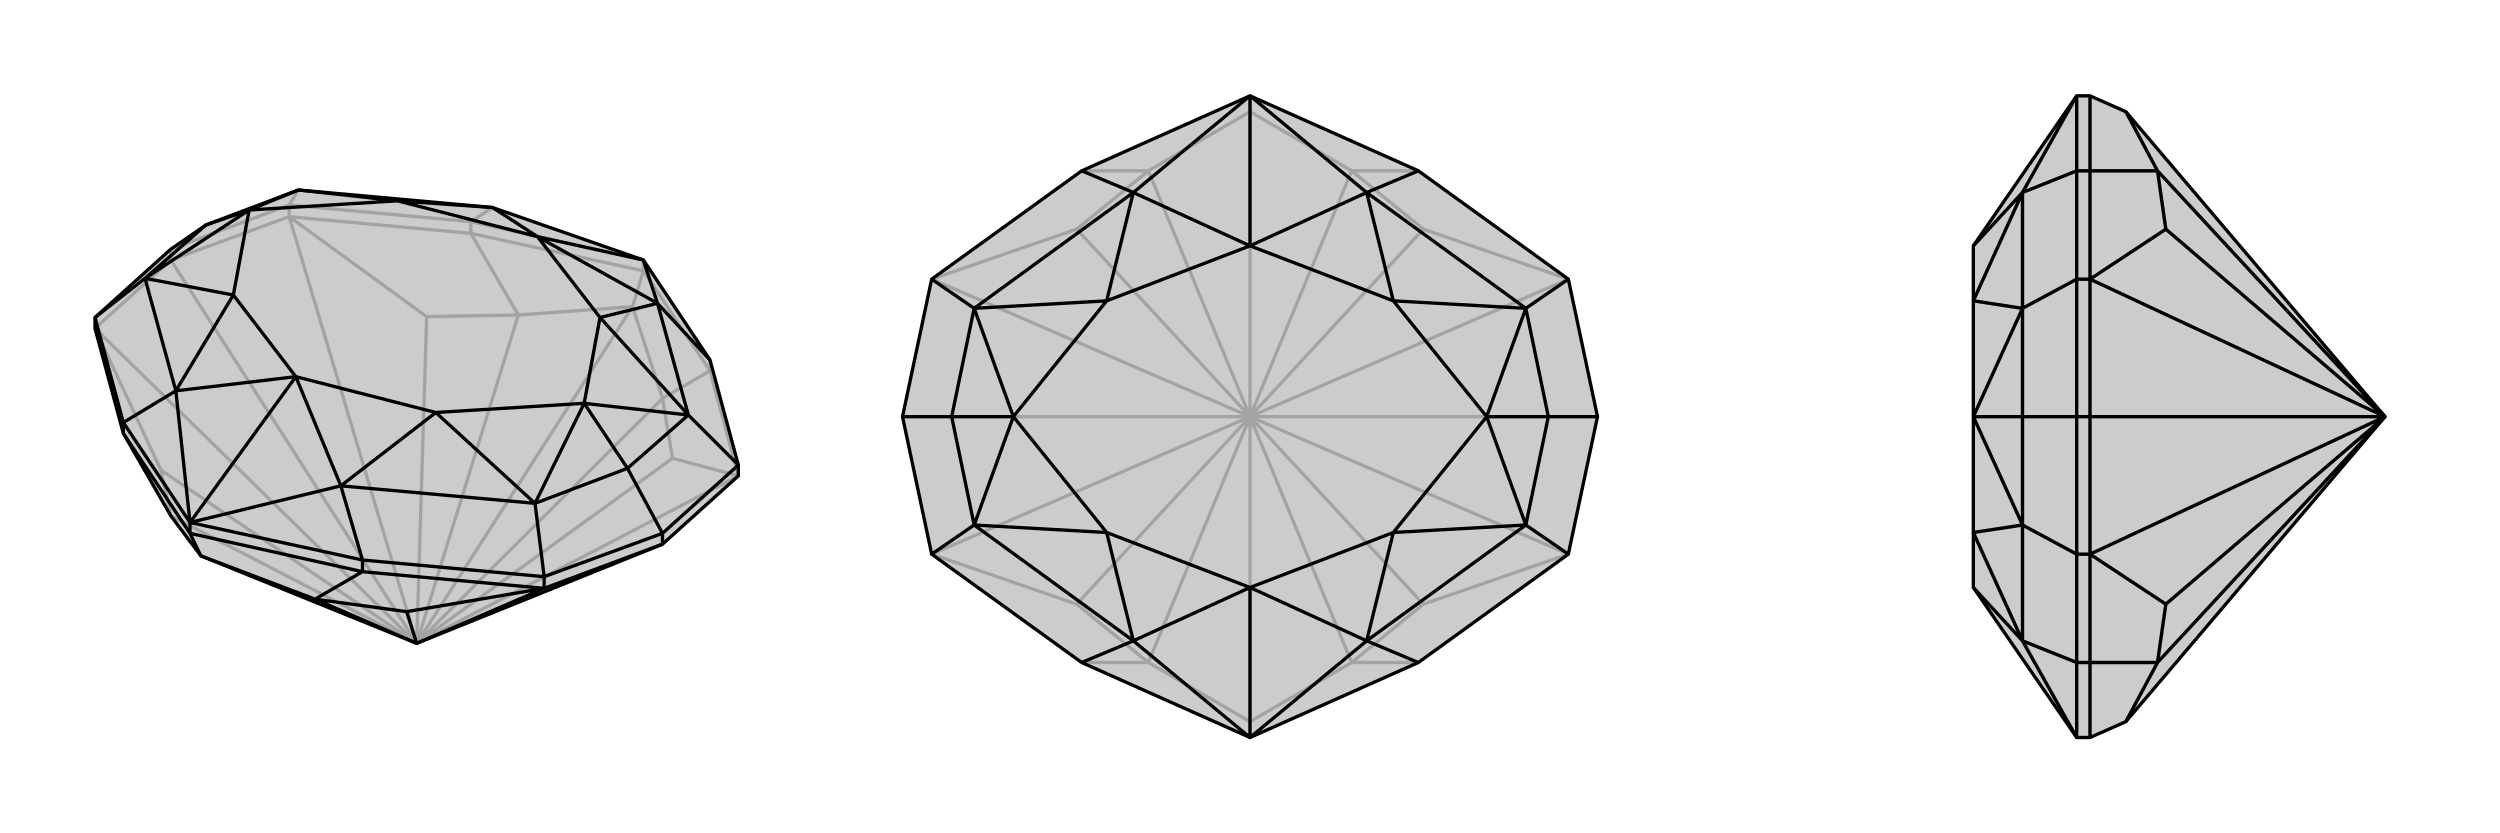 <svg xmlns="http://www.w3.org/2000/svg" viewBox="0 0 3000 1000">
    <g stroke="currentColor" stroke-width="4" fill="none" transform="translate(0 -24)">
        <path fill="currentColor" stroke="none" fill-opacity=".2" d="M241,691L205,643L148,544L114,418L114,405L205,323L247,294L358,252L591,273L772,336L852,456L886,582L886,595L795,677L500,796z" />
<path stroke-opacity=".2" d="M500,796L205,336M500,796L114,418M500,796L347,284M500,796L886,595M500,796L193,588M500,796L512,404M500,796L807,574M500,796L205,643M500,796L622,402M500,796L795,502M500,796L759,392M193,588L114,418M193,588L205,643M512,404L347,284M512,404L622,402M807,574L886,595M807,574L795,502M622,402L759,392M622,402L565,304M759,392L795,502M795,502L852,469M759,392L772,349M565,304L772,349M772,349L852,469M772,349L772,336M565,304L347,284M565,304L565,290M852,469L886,595M852,469L852,456M114,418L205,336M347,284L205,336M347,284L347,270M205,336L205,323M772,336L565,290M565,290L347,270M565,290L591,273M205,323L347,270M347,270L358,252" />
<path d="M241,691L205,643L148,544L114,418L114,405L205,323L247,294L358,252L591,273L772,336L852,456L886,582L886,595L795,677L500,796z" />
<path d="M500,796L653,730M500,796L488,758M500,796L378,743M488,758L653,730M488,758L378,743M241,691L378,743M378,743L435,710M241,691L228,664M148,544L228,664M228,664L435,710M228,664L228,651M148,544L148,531M435,710L653,730M435,710L435,696M653,730L795,677M653,730L653,716M795,677L795,664M435,696L228,651M228,651L148,531M852,456L789,388M435,696L653,716M435,696L409,607M148,531L114,405M148,531L211,493M886,582L795,664M886,582L826,522M653,716L795,664M653,716L642,628M795,664L753,586M114,405L174,358M772,336L789,388M228,651L409,607M228,651L211,493M228,651L355,476M772,336L645,308M826,522L789,388M642,628L409,607M174,358L211,493M789,388L645,308M789,388L720,405M409,607L355,476M409,607L523,519M211,493L355,476M211,493L280,378M591,273L645,308M591,273L477,265M826,522L720,405M642,628L523,519M174,358L280,378M358,252L477,265M826,522L753,586M826,522L701,508M642,628L753,586M642,628L701,508M753,586L701,508M174,358L247,294M174,358L299,276M358,252L299,276M247,294L299,276M645,308L720,405M355,476L523,519M355,476L280,378M645,308L477,265M720,405L701,508M523,519L701,508M280,378L299,276M477,265L299,276" />
    </g>
    <g stroke="currentColor" stroke-width="4" fill="none" transform="translate(1000 0)">
        <path fill="currentColor" stroke="none" fill-opacity=".2" d="M500,115L298,205L118,335L83,500L118,665L298,795L500,885L702,795L882,665L917,500L882,335L702,205z" />
<path stroke-opacity=".2" d="M500,500L83,500M500,500L917,500M500,500L118,665M500,500L118,335M500,500L882,335M500,500L882,665M500,500L292,725M500,500L292,275M500,500L708,275M500,500L708,725M500,500L378,795M500,500L378,205M500,500L622,205M500,500L500,134M500,500L622,795M500,500L500,866M292,725L118,665M292,725L378,795M292,275L118,335M292,275L378,205M708,275L882,335M708,275L622,205M708,725L882,665M708,725L622,795M378,795L500,866M378,795L298,795M378,205L500,134M378,205L298,205M500,134L622,205M622,205L702,205M500,134L500,115M500,866L622,795M622,795L702,795M500,866L500,885" />
<path d="M500,115L298,205L118,335L83,500L118,665L298,795L500,885L702,795L882,665L917,500L882,335L702,205z" />
<path d="M702,205L640,231M702,795L640,769M298,795L360,769M298,205L360,231M882,335L831,370M882,665L831,630M917,500L858,500M118,665L169,630M118,335L169,370M83,500L142,500M500,115L640,231M500,885L640,769M500,885L360,769M500,885L500,705M500,115L360,231M500,115L500,295M831,370L640,231M831,630L640,769M169,630L360,769M169,370L360,231M640,231L500,295M640,231L672,361M640,769L500,705M640,769L672,639M360,769L500,705M360,769L328,639M360,231L500,295M360,231L328,361M831,370L672,361M831,630L672,639M169,630L328,639M169,370L328,361M831,370L858,500M831,370L784,500M831,630L858,500M831,630L784,500M858,500L784,500M169,630L142,500M169,630L216,500M169,370L142,500M169,370L216,500M142,500L216,500M500,295L672,361M500,705L672,639M500,705L328,639M500,295L328,361M672,361L784,500M672,639L784,500M328,639L216,500M328,361L216,500" />
    </g>
    <g stroke="currentColor" stroke-width="4" fill="none" transform="translate(2000 0)">
        <path fill="currentColor" stroke="none" fill-opacity=".2" d="M551,866L508,885L492,885L368,705L368,639L368,500L368,361L368,295L492,115L508,115L551,134L862,500z" />
<path stroke-opacity=".2" d="M862,500L508,500M862,500L508,665M862,500L508,335M862,500L599,725M862,500L599,275M862,500L589,795M862,500L589,205M599,725L508,665M599,725L589,795M599,275L508,335M599,275L589,205M589,795L551,866M589,795L508,795M589,205L551,134M589,205L508,205M508,795L508,885M508,205L508,115M508,795L508,665M508,795L492,795M508,205L508,335M508,205L492,205M508,665L508,500M508,665L492,665M508,335L508,500M508,335L492,335M508,500L492,500M492,885L492,795M492,115L492,205M492,795L492,665M492,795L427,769M492,205L492,335M492,205L427,231M492,665L492,500M492,665L427,630M492,500L492,335M492,335L427,370M492,500L427,500M492,885L427,769M492,115L427,231M427,630L427,769M427,370L427,231M427,769L368,705M427,769L368,639M427,231L368,295M427,231L368,361M427,630L368,639M427,370L368,361M427,630L427,500M427,630L368,500M427,370L427,500M427,370L368,500M427,500L368,500" />
<path d="M551,866L508,885L492,885L368,705L368,639L368,500L368,361L368,295L492,115L508,115L551,134L862,500z" />
<path d="M862,500L508,500M862,500L508,335M862,500L508,665M862,500L599,275M862,500L599,725M862,500L589,205M862,500L589,795M599,275L508,335M599,275L589,205M599,725L508,665M599,725L589,795M551,134L589,205M589,205L508,205M551,866L589,795M589,795L508,795M508,115L508,205M508,885L508,795M508,205L508,335M508,205L492,205M508,795L508,665M508,795L492,795M508,335L508,500M508,335L492,335M508,665L508,500M508,665L492,665M508,500L492,500M492,205L492,115M492,795L492,885M492,205L492,335M492,205L427,231M492,795L492,665M492,795L427,769M492,335L492,500M492,335L427,370M492,665L492,500M492,665L427,630M492,500L427,500M492,115L427,231M492,885L427,769M427,370L427,231M427,630L427,769M427,231L368,295M427,231L368,361M427,769L368,705M427,769L368,639M427,370L368,361M427,630L368,639M427,370L427,500M427,370L368,500M427,630L427,500M427,630L368,500M427,500L368,500" />
    </g>
</svg>